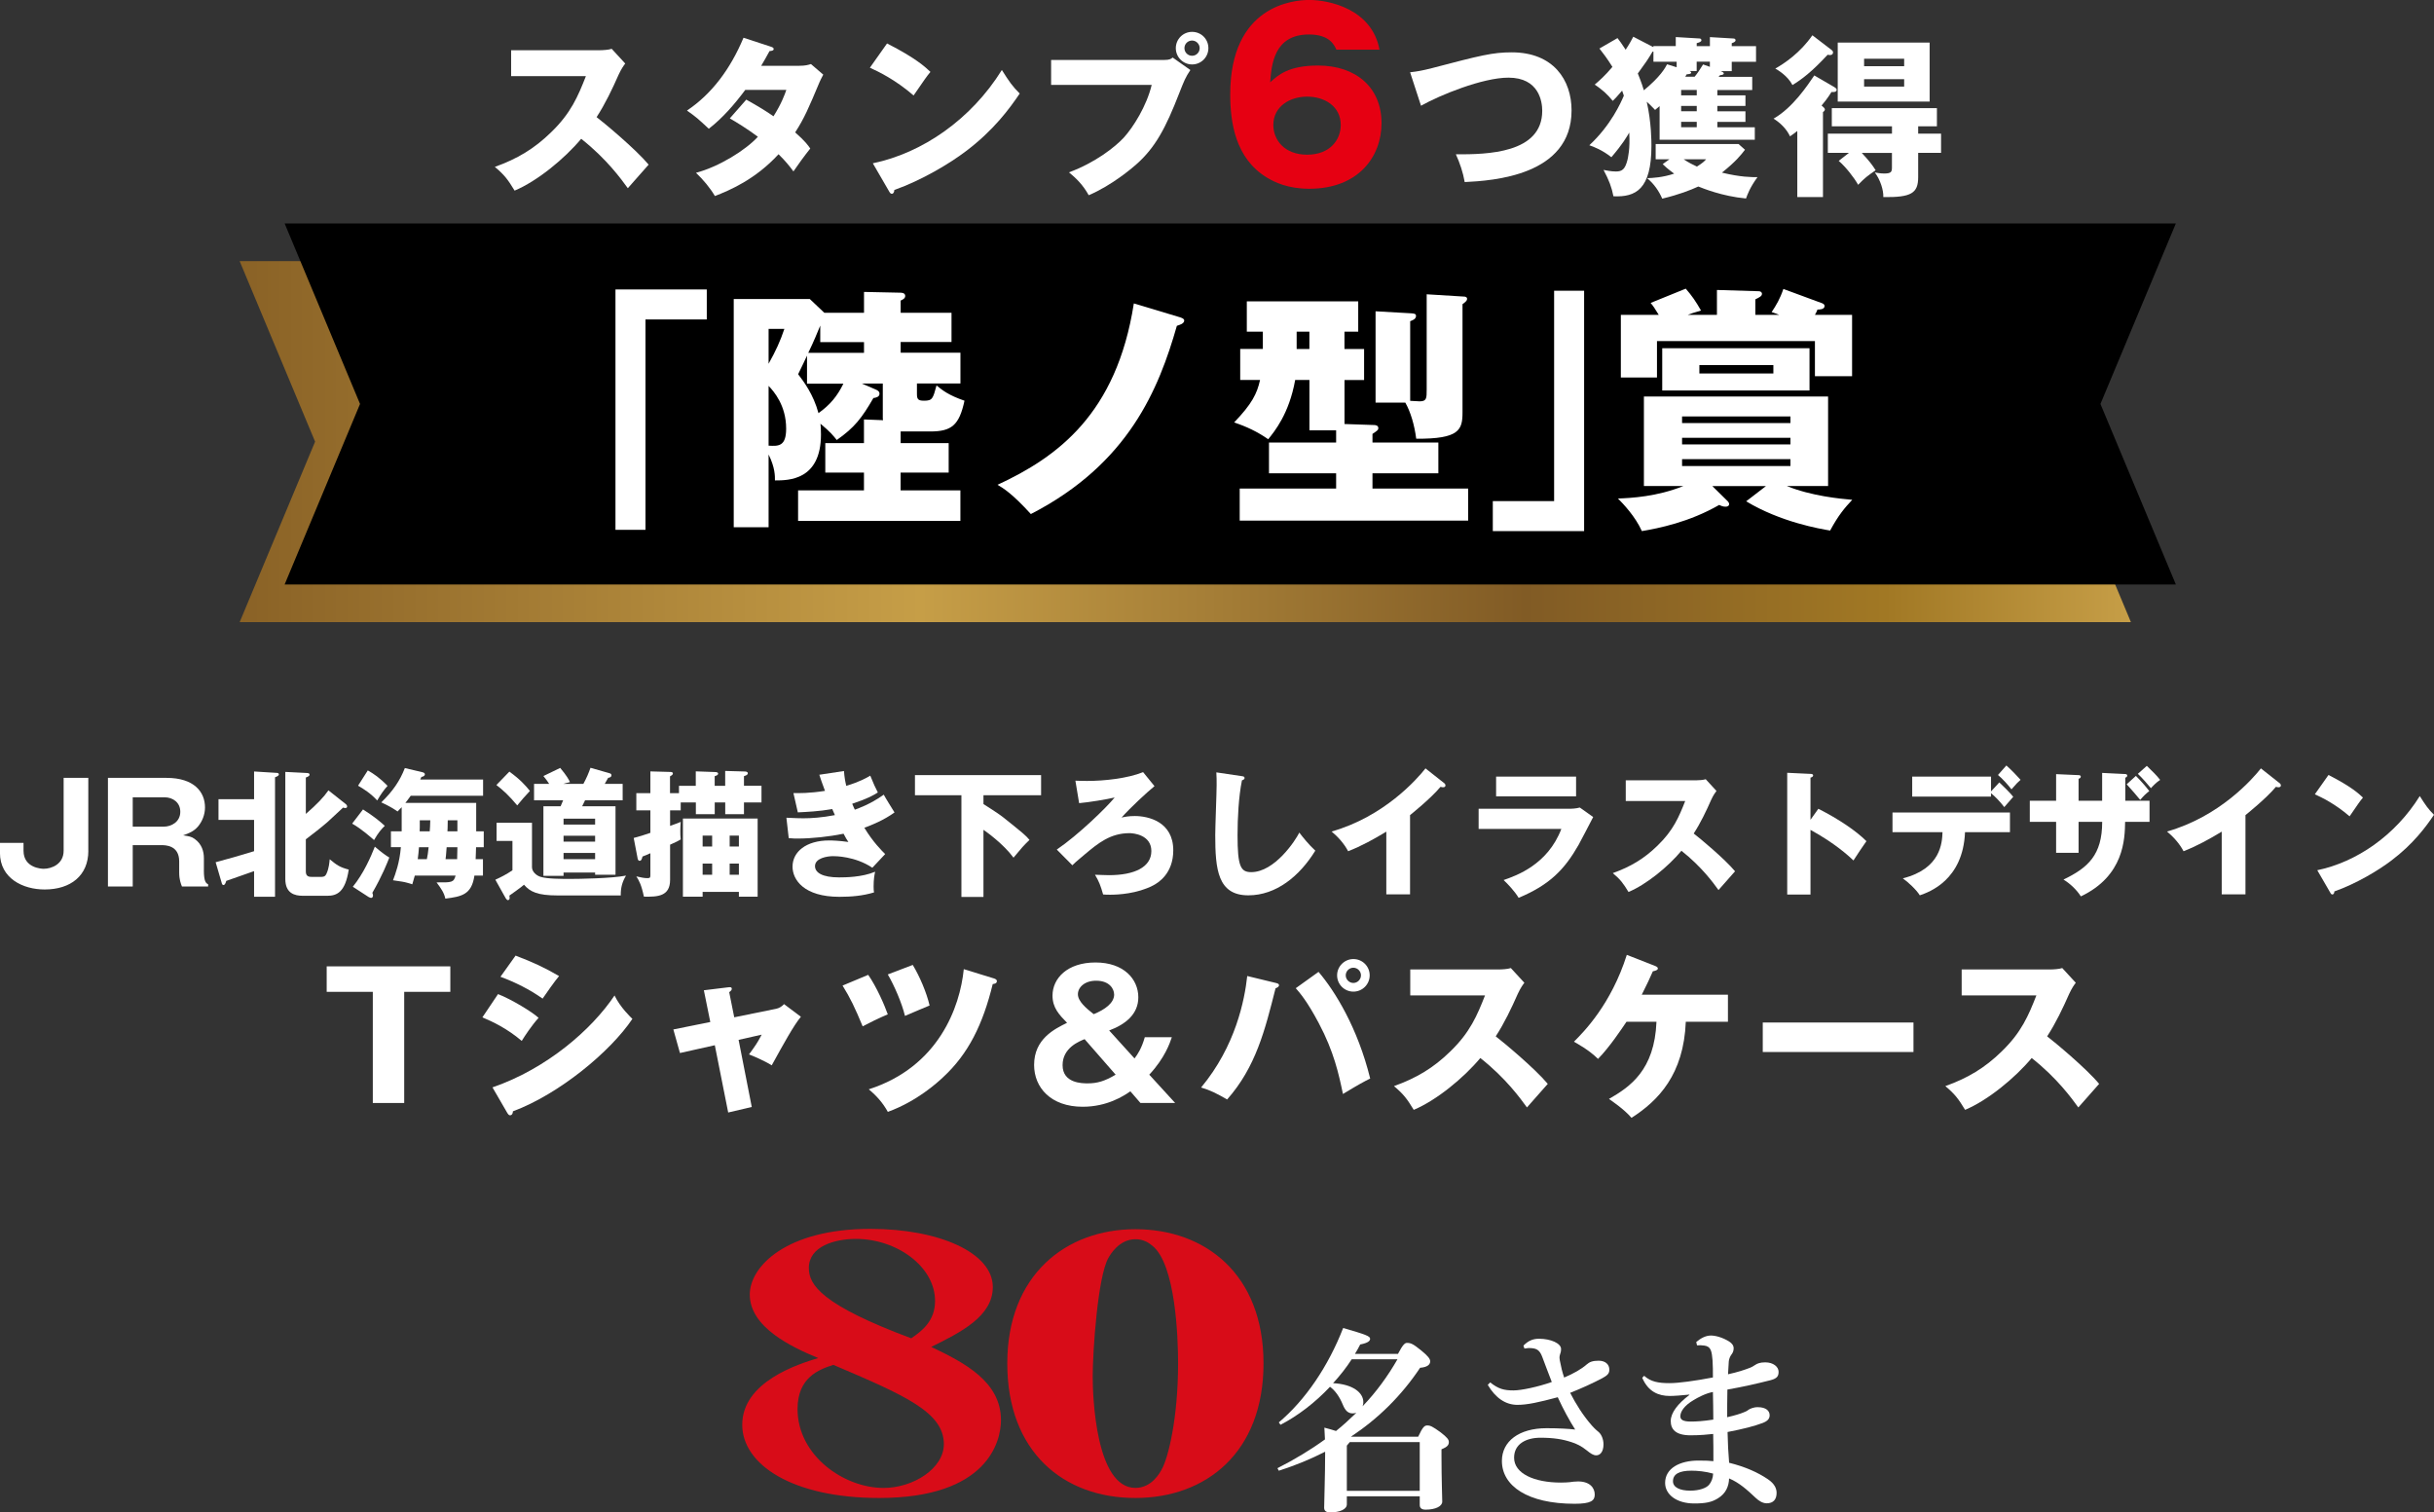 <?xml version="1.0" encoding="UTF-8"?><svg id="_レイヤー_2" xmlns="http://www.w3.org/2000/svg" xmlns:xlink="http://www.w3.org/1999/xlink" viewBox="0 0 575.25 357.44"><rect x="0" y="0" width="575.25" height="357.44" fill="#333333" stroke="none"/><defs><style>.cls-1{fill:url(#_名称未設定グラデーション_3);}.cls-1,.cls-2,.cls-3,.cls-4,.cls-5{stroke-width:0px;}.cls-3{fill:#d80c18;}.cls-4{fill:#fff;}.cls-5{fill:#e60012;}</style><linearGradient id="_名称未設定グラデーション_3" x1="56.64" y1="104.38" x2="503.62" y2="104.38" gradientUnits="userSpaceOnUse"><stop offset="0" stop-color="#ddbf7b"/><stop offset="0" stop-color="#8a6226"/><stop offset=".36" stop-color="#c69e47"/><stop offset=".68" stop-color="#815b25"/><stop offset=".87" stop-color="#a17824"/><stop offset="1" stop-color="#c69e47"/></linearGradient></defs><g id="_レイヤー_1-2"><polygon class="cls-1" points="56.64 61.72 270.71 61.72 503.62 61.72 485.79 104.38 503.62 147.04 270.71 147.04 56.64 147.04 74.47 104.38 56.64 61.72"/><path class="cls-4" d="m120.8,18.02v-6.15h20.94c.66,0,2.13-.08,2.83-.33l3.2,3.48c-.33.41-.94,1.27-1.56,2.62-1.52,3.44-3.16,6.89-5.21,10.04,1.72,1.31,9.22,7.54,12.3,11.23-1.35,1.56-3.57,4.02-4.92,5.57-1.52-2.09-4.96-6.89-11.02-11.68-3.93,4.71-10.37,10-15.74,12.25-1.56-2.58-2.42-3.73-4.67-5.61,5.29-1.89,9.34-4.3,13.32-8.2,4.67-4.51,6.35-8.52,8.2-13.24h-17.67Z"/><path class="cls-4" d="m176.38,23.55c2.87,1.6,4.67,2.71,6.43,3.93,1.84-2.91,2.62-5.04,3.03-6.23h-9.71c-2.5,3.36-5.29,6.6-8.61,9.18-2.66-2.46-2.91-2.71-5.16-4.3,5.86-3.93,10.25-9.8,13.36-17.21l6.39,2.09c.45.16.74.25.74.57,0,.37-.41.45-.98.49-.74,1.35-1.23,2.25-1.97,3.48h8.93c1.52,0,2.17-.21,2.83-.41l2.91,2.5c-.57,1.11-.61,1.15-.86,1.72-2.62,6.23-3.61,8.57-5.78,11.93,2.3,2.01,3.03,3.03,3.57,3.81-1.11,1.35-3.28,4.34-3.98,5.41-.9-1.23-1.89-2.46-3.52-4.06-5.49,5.98-11.64,8.57-15.04,9.88-1.19-2.01-2.79-3.89-4.47-5.49,5.41-1.43,11.72-5.33,14.63-8.52-2.71-2.01-5.08-3.44-6.64-4.34l3.89-4.43Z"/><path class="cls-4" d="m209.65,10.27c6.89,3.52,9.02,5.57,10.25,6.72-.98,1.19-1.27,1.64-3.98,5.57-4.39-3.77-8.28-5.62-10.33-6.56l4.06-5.74Zm-3.36,28.32c11.68-2.42,23.2-10.33,30.49-22.05,1.76,2.79,2.46,3.81,4.22,5.57-2.38,3.52-6.15,8.69-12.75,13.65-3.73,2.83-10.29,6.8-16.89,9.14,0,.45-.21.9-.57.9-.25,0-.41-.12-.66-.57l-3.85-6.64Z"/><path class="cls-4" d="m275.18,14.17c1.27,0,1.56-.25,1.97-.57l4.18,2.95c-1.15,1.72-1.48,2.54-2.62,5.45-3.2,8.24-5.66,12.91-10.25,16.93-.9.78-5.61,4.84-11.15,7.21-1.35-2.42-2.87-3.93-4.67-5.41,6.23-2.29,10.94-6.02,12.95-8.2,2.25-2.46,5.41-7.5,6.6-12.46h-23.77v-5.9h26.76Zm10.41-2.79c0,2.13-1.72,3.85-3.85,3.85s-3.85-1.72-3.85-3.85,1.72-3.85,3.85-3.85,3.85,1.68,3.85,3.85Zm-5.66,0c0,.98.78,1.8,1.8,1.8s1.8-.82,1.8-1.8-.82-1.8-1.8-1.8-1.8.78-1.8,1.8Z"/><path class="cls-5" d="m315.85,11.74c-.54-1.13-1.61-3.59-6.49-3.59-8.31,0-8.85,7.19-9.17,11.31,1.88-1.72,4.34-3.97,11.31-3.97,8.95,0,15.01,5.15,15.01,13.62,0,7.88-5.42,15.5-17.1,15.5-5.04,0-8.2-1.56-9.97-2.63-7.56-4.56-8.69-13.24-8.69-19.68,0-21.02,14.96-22.31,18.66-22.31,4.83,0,14.85,2.2,16.62,11.74h-10.19Zm1.02,17.8c0-4.45-3.86-6.7-7.94-6.7s-7.99,2.31-7.99,6.7c0,3.48,2.57,7.02,7.99,7.02s7.94-3.54,7.94-7.02Z"/><path class="cls-4" d="m333.27,17.08c1.8-.2,2.91-.41,5.16-.98,11.56-3.03,14.35-3.73,18.85-3.73,9.84,0,14.14,6.52,14.14,13.73,0,15.45-18.65,16.6-25.25,16.93-.41-2.3-1.15-4.51-2.09-6.56,7.38.04,20.41-.21,20.41-10.29,0-2.13-.74-7.83-7.99-7.83-6.11,0-16.23,4.14-20.66,6.64l-2.58-7.91Z"/><path class="cls-4" d="m382.28,9c.49.66.98,1.27,1.93,2.75,1.02-1.56,1.43-2.38,1.8-3.07l4.75,2.46v-.25h5.29v-2.13l5.57.33c.21,0,.49.08.49.41,0,.37-.49.53-1.11.7v.7h3.12v-2.13l5.57.33c.25,0,.49.12.49.41,0,.41-.57.57-.9.7v.7h5.74v3.69h-5.74v2.21h-2.62c.45.16.74.37.74.53,0,.37-.62.41-.86.41-.08.12-.25.29-.37.41h7.95v3.11h-8.24v1.27h6.64v2.5h-6.64v1.27h6.64v2.5h-6.64v1.27h8.85v2.95h-22.5v-7.95c-.25.21-.82.7-1.07.9-1.11-1.15-1.47-1.52-1.97-1.93,1.11,4.88,1.11,9.47,1.11,10.41,0,10.29-3.69,12.17-8.98,11.93-.41-2.13-1.07-3.85-2.34-6.23.61.12,1.84.37,2.91.37,1.48,0,2.17-.49,2.75-2.75.08-.41.66-2.62.41-6.44-.57.98-1.56,2.71-4.22,5.82-2.09-1.68-4.22-2.5-5.21-2.83,5.12-4.75,7.46-10.08,8.16-11.72-.08-.25-.25-.74-.41-1.19-1.31,1.56-1.68,1.89-2.21,2.42-1.39-1.68-2.42-2.58-4.26-3.85,1.11-.94,2.46-2.13,4.18-4.18-1.31-2.09-2.17-3.2-3.07-4.34l4.26-2.46Zm13.98,6.89v-1.31h-5.49v-2.38h-.21c-1.07,1.84-1.72,2.75-3.48,5.16.9,2.21,1.23,3.32,1.43,3.98,3.93-3.24,5.04-5.29,5.49-6.15l2.25.7Zm-1.68,21.76h-3.28v-3.61h19.59l1.52,1.35c-.98,1.27-2.13,2.75-5.45,5.41,4.39,1.07,7.01,1.07,8.4,1.07-1.8,2.46-2.38,4.14-2.71,5.04-5.7-.53-10.21-2.42-11.27-2.83-1.89.86-4.47,1.89-8.53,2.87-.78-1.8-1.93-3.48-3.57-4.84,1.31-.04,3.65-.16,6.39-1.07-1.72-1.27-2.21-1.76-2.71-2.25l1.6-1.15Zm6.43-15.12v-1.27h-3.69v1.27h3.69Zm-3.69,2.5v1.27h3.69v-1.27h-3.69Zm0,3.77v1.27h3.69v-1.27h-3.69Zm.61,8.85c1.19.82,2.25,1.31,3.12,1.72,1.48-.94,1.72-1.23,2.17-1.72h-5.29Zm1.39-20.86c.21.08.37.2.37.37,0,.29-.33.33-1.07.41-.08.16-.25.41-.33.57h2.21c.49-.57,1.27-1.68,2.01-2.91l1.6.57v-1.23h-3.12v2.21h-1.68Z"/><path class="cls-4" d="m433.59,20.64c.29.16.49.37.49.57,0,.61-.82.57-1.23.53-.86,1.43-2.01,2.83-2.34,3.2.33.29.78.61.78.94,0,.2-.16.41-.45.61v20.08h-6.07v-15.62c-.61.49-1.11.86-1.72,1.27-.82-1.76-2.3-3.2-3.89-4.18,4.55-2.58,8.03-7.87,9.63-10.21l4.8,2.79Zm-.7-8.81c.29.21.33.41.33.57,0,.45-.33.61-.74.61-.21,0-.37-.04-.53-.08-3.77,4.06-6.11,5.82-8.32,7.17-1.15-2.21-3.48-3.57-4.06-3.89,2.17-1.23,5.9-3.73,8.77-7.87l4.55,3.48Zm4.1,24.3h-5v-4.55h15.16v-1.72h-14.22v-4.3h24.84v4.3h-4.43v1.72h5.41v4.55h-5.41v5.74c0,3.81-1.64,4.8-8.24,4.71.08-1.6-.7-4.1-2.01-5.82.49.08,1.35.25,2.21.25,1.68,0,1.84-.41,1.84-1.43v-3.44h-7.13c1.72,1.84,2.46,2.79,3.28,4.1-2.13,1.48-2.5,1.76-4.14,3.44-.9-1.64-2.91-4.22-4.59-5.66l2.42-1.89Zm19.06-12.13h-21.72v-13.94h21.72v13.94Zm-6.02-8.36v-1.76h-9.47v1.76h9.47Zm-9.47,3.07v1.76h9.47v-1.76h-9.47Z"/><path class="cls-4" d="m20.88,201.07c0,5.86-4.17,9.15-10.33,9.15-5.11,0-10.56-2.61-10.56-8.67v-2.35h5.57v1.86c0,4.1,4.3,4.27,4.76,4.27,1.86,0,4.72-1.08,4.72-4.27v-17.23h5.83v17.23Z"/><path class="cls-4" d="m48.18,205.63c0,2.8.52,3.1,1.01,3.36v.52h-6.19c-.26-.68-.65-1.6-.65-3.29v-2.64c0-3.84-3.29-3.84-4.2-3.84h-6.78v9.77h-5.86v-25.67h13.85c6.55,0,9.09,3.36,9.09,6.97,0,1.76-.68,3.36-1.66,4.53-1.01,1.17-2.22,1.63-3.52,2.08,1.34.2,1.99.29,2.74.85,1.69,1.21,2.18,2.96,2.18,4.56v2.8Zm-16.81-10.26h7.33c1.79,0,3.91-1.11,3.91-3.52,0-2.15-1.69-3.42-3.75-3.42h-7.49v6.94Z"/><path class="cls-4" d="m50.96,203.78c4.01-1.07,4.5-1.24,9.09-2.61v-7.4h-8.41v-4.89h8.41v-6.55l5.31.33c.26,0,.55.06.55.39,0,.16-.23.42-.91.65v28.24h-4.95v-6.06c-1.04.36-5.64,1.99-6.58,2.31-.1.36-.29.98-.65.98-.2,0-.33-.16-.39-.39l-1.47-5.02Zm30.88-13.62c.1.1.2.26.2.39,0,.2-.06.42-.42.42-.13,0-.33-.03-.55-.1-.59.52-3.13,2.96-3.68,3.42-1.66,1.43-3.39,2.77-5.11,4.07v7.62c0,1.24.81,1.27,1.6,1.27h1.82c.78,0,1.14-.06,1.47-.78.59-1.3.68-2.67.75-3.39,1.69,1.37,2.31,1.86,4.5,2.44-.81,5.34-2.8,6.19-5.05,6.19h-5.8c-1.96,0-4.14-.59-4.14-3.97v-25.31l5.11.26c.49.03.62.16.62.39,0,.26-.2.42-.88.68v8.6c2.64-2.28,4.27-4.01,5.34-5.57l4.24,3.36Z"/><path class="cls-4" d="m85.79,191.3c2.57,1.63,4.07,2.87,5.15,3.88-.81.78-1.53,1.6-2.54,3.36-.42-.36-2.96-2.67-5.18-3.88l2.57-3.36Zm-2.41,18.28c2.54-3.13,4.27-7.07,5.21-9.48,1.76,1.5,2.67,2.12,3.42,2.57-.52,1.34-1.63,4.2-4.01,8.34.06.13.16.46.16.65s-.13.55-.42.55c-.1,0-.33-.03-.65-.23l-3.71-2.41Zm3.55-27.5c1.37.78,2.83,1.76,4.66,3.65-.91,1.04-1.47,1.79-2.44,3.45-1.56-1.69-3.16-2.7-4.53-3.49l2.31-3.62Zm27.4,14.4v3.75h-1.82c-.03.46-.06,2.44-.1,2.83h1.73v3.88h-2.02c-.65,4.56-3.09,4.95-6.87,5.44-.29-1.37-.98-2.38-2.08-3.84,3.65.03,4.04.03,4.5-1.6h-9.64c-.2.78-.36,1.3-.59,2.05-.52-.16-1.53-.49-2.38-.62-1.66-.23-1.86-.26-2.18-.33.55-1.43,1.56-4.14,1.86-7.82h-2.35v-3.75h2.54v-5.7c-.42.46-.65.68-.98,1.01-.75-.52-1.66-1.14-3.84-2.15,2.7-2.61,4.4-5.08,5.57-8.11l4.14.98c.33.07.59.23.59.49,0,.39-.46.59-.81.62-.07.16-.16.39-.29.62h14.86v3.84h-17.1c-.65.91-.94,1.27-1.27,1.69h16.74v6.71h1.82Zm-13.45,6.58c.2-.91.26-1.4.42-2.83h-2.28c-.1,1.24-.13,1.56-.29,2.83h2.15Zm.68-6.58c.06-.72.1-1.37.13-2.61h-2.48v1.63c0,.29,0,.68-.03.98h2.38Zm6.48,6.58c0-.23.06-2.48.06-2.83h-2.54c-.1,1.63-.23,2.64-.26,2.83h2.74Zm.06-6.58v-2.61h-2.28c-.03,1.86-.03,2.08-.07,2.61h2.35Z"/><path class="cls-4" d="m125.73,194.46v10.49c0,1.04.98,1.96,2.02,2.28,1.6.49,4.72.49,7.23.49,1.6,0,9.55-.1,12.97-.78-.88,1.47-1.27,2.87-1.24,4.69h-14.92c-4.79,0-6.52-.88-7.95-2.54-.52.52-3.36,2.51-3.45,2.57.03.16.06.42.06.59,0,.29-.2.49-.42.49-.16,0-.39-.23-.52-.46l-2.44-4.37c1.21-.55,2.48-1.17,4.04-2.22v-6.94h-3.75v-4.3h8.37Zm-5.34-12.09c2.51,1.82,3.75,3.19,4.85,4.56-1.04,1.08-2.15,2.38-3,3.42-1.92-2.31-3.29-3.55-4.92-4.82l3.06-3.16Zm25.08,8.18v16.19h-4.82v-.52h-7.46v.78h-4.76v-16.45h4.07c.1-.23.49-1.21.59-1.4h-6.87v-3.88h3.58c-.42-.65-.68-1.01-1.37-1.86l3.97-1.92c1.6,1.92,2.02,2.74,2.31,3.36-.75.16-1.14.29-1.6.42h4.76c.75-1.37,1.24-2.54,1.69-3.81l4.53,1.3c.26.06.42.23.42.46,0,.46-.42.55-.78.62-.06.13-.52.94-.81,1.43h4.24v3.88h-8.89c-.1.2-.46.98-.68,1.4h7.88Zm-4.82,4.33v-1.4h-7.46v1.4h7.46Zm0,4.04v-1.4h-7.46v1.4h7.46Zm0,4.14v-1.47h-7.46v1.47h7.46Z"/><path class="cls-4" d="m153.68,182.31l4.76.13c.2,0,.59.03.59.36,0,.29-.29.46-.68.68v3.97h2.12v-1.73h3.97v-3.42l4.53.16c.23,0,.75.03.75.36,0,.36-.39.49-.81.62v2.28h2.48v-3.52l4.63.13c.16,0,.72.03.72.42s-.49.55-.91.68v2.28h4.14v3.94h-4.14v2.77h-4.43v-2.77h-2.48v2.77h-4.46v-2.77h-3.58v1.86h-2.51v3.68c.65-.23,2.08-.75,2.51-.94-.1,1.21-.16,2.9,0,4.14-.62.36-1.01.59-2.51,1.24v8.31c0,3.91-2.93,4.04-6.19,3.97-.59-2.8-1.14-3.78-1.79-4.79,1.24.29,1.89.42,2.7.42.62,0,.62-.26.62-.81v-5.08c-.29.16-1.37.59-1.86.78-.16.65-.29,1.01-.68,1.01s-.46-.42-.52-.81l-.88-4.59c.94-.23,2.87-.81,3.94-1.21v-5.31h-3.32v-4.07h3.32v-5.15Zm12.38,28.47v1.14h-4.66v-18.47h17.66v18.47h-4.43v-1.14h-8.57Zm2.25-10.72v-2.57h-2.25v2.57h2.25Zm0,6.68v-2.64h-2.25v2.64h2.25Zm6.32-6.68v-2.57h-2.18v2.57h2.18Zm-2.18,4.04v2.64h2.18v-2.64h-2.18Z"/><path class="cls-4" d="m199.46,182.21c.13,1.69.33,2.61.55,3.52,3.29-1.01,4.72-1.86,5.67-2.41.78,1.92,1.21,2.87,1.79,3.97-1.04.65-2.25,1.4-6.06,2.67.42,1.01.49,1.11.62,1.4.62-.23,3.62-1.24,6.84-3.55.36.72,2.18,3.62,2.54,4.2-2.57,1.86-5.34,2.96-7.13,3.62,2.05,3.39,4.14,5.44,4.92,6.22l-3.03,3.23c-4.1-2.74-8.76-2.74-9.28-2.74-1.37,0-4.27.46-4.27,2.35,0,1.56,1.76,2.67,5.67,2.67,1.5,0,5.44-.03,8.54-1.34-.16.68-.36,1.79-.36,3.49,0,.72.03,1.01.1,1.4-2.64.81-5.41,1.04-8.18,1.04-8.37,0-11.08-4.01-11.08-7.13,0-3.49,3.19-6.19,8.67-6.19.81,0,2.41.06,4.53.36-.39-.59-.62-.94-1.14-1.95-3.32.68-7.49,1.14-10.88,1.14-.26,0-1.24,0-2.08-.1l-.55-4.82c1.99.1,3.26.13,3.97.13,1.99,0,4.4-.16,7.49-.75-.16-.36-.26-.65-.62-1.43-3.09.55-6.09.68-8.14.78l-1.04-4.56c1.21.03,3.81.06,7.46-.52-.75-1.95-.98-2.74-1.34-3.81l5.83-.88Z"/><path class="cls-4" d="m232.43,190.03c1.6,1.01,3.71,2.38,4.66,3.13,4.76,3.81,5.25,4.2,6.22,5.34-1.53,1.5-1.73,1.73-3.78,4.2-2.41-3.29-6.52-6.19-7.1-6.58v15.87h-5.21v-24.04h-10.98v-4.76h29.81v4.76h-13.62v2.08Z"/><path class="cls-4" d="m272.86,185.79c-1.86,1.53-5.54,4.92-7.79,7.43.72-.16,1.66-.36,3.13-.36,3.19,0,9.09,1.34,9.09,8.11,0,5.51-3.58,7.69-4.79,8.31-3.78,1.95-8.24,2.18-10.13,2.18-.81,0-1.27-.03-1.66-.06-.59-2.08-.98-3.1-1.92-4.66,1.27.03,2.48.1,3.32.1,5.93,0,10-1.86,10-5.7s-4.24-4.23-5.15-4.23c-4.56,0-7.43,2.38-10.59,5.02-2.05,1.69-2.51,2.15-2.93,2.57l-3.68-3.71c5.08-3.45,11.79-9.97,13.68-12.31-1.56.39-6.25,1.17-8.4,1.34l-.88-5.31c.75.03,1.6.06,2.77.06,4.07,0,9.54-.59,13.23-2.08l2.7,3.32Z"/><path class="cls-4" d="m293.39,183.42c.49.07.75.1.75.46,0,.29-.23.39-.62.55-.78,3.84-1.04,8.99-1.04,12.93,0,7.4.72,8.76,3.23,8.76,5.57,0,10.49-7.53,11.37-9.35.81,1.08,2.25,2.87,3.78,4.27-3.71,6.03-9.25,10.56-15.83,10.56-7.23,0-7.82-6.12-7.82-14.27,0-1.89.33-10.13.33-11.79,0-.94,0-2.05-.07-3l5.93.88Z"/><path class="cls-4" d="m333.24,211.37h-5.6v-14.82c-2.9,1.76-5.86,3.39-9.02,4.63-.94-1.79-2.41-3.42-3.91-4.66,12.41-3.52,20.2-12.38,22.19-14.92l4.33,3.42c.2.13.39.33.39.62s-.26.42-.52.42c-.16,0-.29,0-.65-.1-2.31,2.77-7,6.52-7.2,6.68v18.73Z"/><path class="cls-4" d="m370.57,191.14c1.01,0,1.86-.03,2.8-.29l3.16,2.25c-.55,1.04-2.93,5.67-3.45,6.58-3.29,5.77-6.81,9.45-14.17,12.51-.91-1.53-2.54-3.26-3.55-4.2,3-1.04,10.42-3.62,13.65-12.09h-19.55v-4.76h21.11Zm1.92-7.59v4.66h-18.9v-4.66h18.9Z"/><path class="cls-4" d="m384.23,189.31v-4.89h16.65c.52,0,1.69-.07,2.25-.26l2.54,2.77c-.26.33-.75,1.01-1.24,2.08-1.21,2.74-2.51,5.47-4.14,7.98,1.37,1.04,7.33,5.99,9.77,8.93-1.08,1.24-2.83,3.19-3.91,4.43-1.21-1.66-3.94-5.47-8.76-9.28-3.13,3.75-8.24,7.95-12.51,9.74-1.24-2.05-1.92-2.96-3.71-4.46,4.2-1.5,7.43-3.42,10.59-6.52,3.71-3.58,5.05-6.78,6.52-10.52h-14.04Z"/><path class="cls-4" d="m429.74,191.14c4.82,2.44,8.96,5.24,11.37,7.66-1.47,2.12-1.63,2.35-3.06,4.56-1.07-1.01-4.33-4.04-10.16-7.23v15.28h-5.5v-28.77l5.5.26c.23,0,.62.03.62.36s-.36.46-.62.52v9.97l1.86-2.61Z"/><path class="cls-4" d="m447.27,196.68v-4.66h27.76v4.66h-10.62c-.46,11.34-8.5,14.17-10.69,14.92-.78-1.3-2.83-3.19-4.01-4.01,9.02-2.28,9.28-8.44,9.38-10.91h-11.83Zm25.25-11.76c.68.62,2.61,2.51,3.29,3.39-.36.39-1.82,2.08-2.12,2.44-.94-1.21-1.99-2.35-3.13-3.29v.81h-18.63v-4.72h18.63v3.49l1.95-2.12Zm1.66-4.01c1.14,1.01,2.44,2.35,3.36,3.39-.55.49-.98.88-2.15,2.25-.75-.98-2.08-2.48-3.19-3.39l1.99-2.25Z"/><path class="cls-4" d="m491.25,194.23v7.33h-5.31v-7.33h-6.22v-4.98h6.22v-6.29l5.18.23c.29,0,.65.03.65.36s-.29.42-.52.52v5.18h5.57v-6.58l5.31.26c.26,0,.62.03.62.39,0,.29-.29.42-.46.49v5.44h5.73v4.98h-5.77c-.07,4.04-.23,12.77-10.46,17.62-1.01-1.6-2.64-3.1-4.11-3.97,5.8-2.8,9.15-5.8,9.15-13.65h-5.6Zm13.55-10.85c1.11,1.11,2.18,2.31,3.16,3.58-.94.75-1.27,1.07-2.15,2.08-.65-.81-2.28-2.7-3.19-3.68l2.18-1.99Zm2.57-2.38c1.3,1.27,2.25,2.15,3.16,3.32-.94.59-1.89,1.63-2.18,1.96-.62-.78-2.12-2.48-3.09-3.39l2.12-1.89Z"/><path class="cls-4" d="m530.68,211.37h-5.6v-14.82c-2.9,1.76-5.86,3.39-9.02,4.63-.94-1.79-2.41-3.42-3.91-4.66,12.41-3.52,20.2-12.38,22.19-14.92l4.33,3.42c.2.13.39.33.39.62s-.26.42-.52.42c-.16,0-.29,0-.65-.1-2.31,2.77-7,6.52-7.2,6.68v18.73Z"/><path class="cls-4" d="m550.32,183.16c5.47,2.8,7.17,4.43,8.14,5.34-.78.94-1.01,1.3-3.16,4.43-3.49-3-6.58-4.46-8.21-5.21l3.22-4.56Zm-2.67,22.51c9.28-1.92,18.44-8.21,24.24-17.53,1.4,2.21,1.96,3.03,3.36,4.43-1.89,2.8-4.89,6.91-10.13,10.85-2.96,2.25-8.18,5.41-13.42,7.26,0,.36-.16.72-.46.72-.2,0-.33-.1-.52-.46l-3.06-5.28Z"/><path class="cls-4" d="m95.53,260.68h-7.42v-26.27h-10.9v-6.02h29.22v6.02h-10.9v26.27Z"/><path class="cls-4" d="m117.7,234.94c3.16,1.23,8.16,4.26,9.59,5.62-1.52,1.64-3.4,4.47-3.98,5.45-3.48-2.95-6.8-4.51-9.3-5.57l3.69-5.49Zm-1.31,22.05c12.87-4.43,23.48-13.69,28.85-21.72,1.35,2.83,3.89,5.21,4.22,5.53-5.16,7.71-17.3,17.79-28.24,21.85,0,.25-.08.94-.7.94-.29,0-.53-.41-.61-.53l-3.52-6.07Zm5.45-31.15c4.18,1.6,6.76,2.79,10.29,4.84-.86.98-3.32,4.47-3.89,5.33-3.07-2.17-6.43-3.85-9.96-5.16l3.57-5Z"/><path class="cls-4" d="m166.35,234.04l5.74-.7c.37-.04.86-.12.86.37,0,.33-.33.57-.61.78l1.19,5.94,9.88-2.01c.66-.12,1.39-.53,1.89-1.11l3.98,2.99c-1.72,2.09-4.02,6.27-6.89,11.48-1.68-1.07-4.59-2.3-5.37-2.58,1.52-2.09,1.97-2.7,2.99-4.67l-5.45,1.23,3.11,15.86-5.57,1.31-3.16-15.9-8.24,1.84-1.56-5.57,8.73-1.76-1.52-7.5Z"/><path class="cls-4" d="m205.19,230.39c1.97,2.83,3.81,7.05,4.63,9.34-1.64.66-4.96,2.29-5.94,2.83-1.84-4.43-2.91-6.68-4.75-9.63l6.07-2.54Zm29.63.82c.33.12.78.25.78.66,0,.61-.66.66-.98.7-2.34,9.59-5.78,16.52-11.72,22.01-1.31,1.23-6.11,5.66-13.07,8.2-1.15-2.09-2.66-3.81-4.51-5.33,16.48-5.29,21.56-19.39,22.46-28.4l7.05,2.17Zm-19.1-3.16c1.64,2.71,3.28,6.56,3.98,9.59-.94.37-3.89,1.64-5.82,2.46-.74-3.07-2.54-7.21-4.06-9.8l5.9-2.25Z"/><path class="cls-4" d="m268.14,250.14c.78-1.02,1.68-2.42,2.42-5h6.39c-.45,1.35-1.64,4.88-5.33,8.85l6.11,6.68h-8.2l-2.38-2.75c-1.6,1.11-5.49,3.65-11.27,3.65-7.54,0-11.48-4.55-11.48-9.88,0-6.19,4.88-8.52,7.79-9.96-1.89-1.93-3.44-3.57-3.44-6.43,0-4.06,3.48-7.83,10.16-7.83s10.12,3.93,10.12,8.24c0,3.98-3.03,6.39-6.89,7.83l5.98,6.6Zm-11.8-4.55c-1.31.53-5.21,2.05-5.21,6.15,0,4.3,4.67,4.3,5.94,4.3,2.21,0,3.98-.49,6.6-2.05l-7.34-8.4Zm6.97-10.57c0-1.23-1.02-3.24-4.26-3.24-2.75,0-4.3,1.6-4.3,3.2,0,1.68,1.97,3.32,3.73,4.71,2.62-1.07,4.84-2.62,4.84-4.67Z"/><path class="cls-4" d="m301.54,232.31c.45.12.74.21.74.53,0,.37-.41.57-.82.74-2.5,9.92-4.67,18.61-11.44,26.27-2.58-1.48-3.85-2.13-6.15-2.83,8.16-9.8,10.29-20.7,10.9-26.35l6.76,1.64Zm10.08-2.62c3.89,4.55,9.26,13.24,12.21,25.21-1.48.74-2.5,1.27-6.44,3.65-.98-4.71-2.13-10-5.7-16.72-2.75-5.21-4.51-7.21-5.45-8.28l5.37-3.85Zm12.09.82c0,2.13-1.72,3.85-3.85,3.85s-3.85-1.72-3.85-3.85,1.76-3.85,3.85-3.85,3.85,1.68,3.85,3.85Zm-5.66,0c0,.98.82,1.8,1.8,1.8s1.8-.82,1.8-1.8-.82-1.8-1.8-1.8-1.8.82-1.8,1.8Z"/><path class="cls-4" d="m333.3,235.27v-6.15h20.94c.66,0,2.13-.08,2.83-.33l3.2,3.48c-.33.41-.94,1.27-1.56,2.62-1.52,3.44-3.16,6.89-5.21,10.04,1.72,1.31,9.22,7.54,12.3,11.23-1.35,1.56-3.57,4.02-4.92,5.57-1.52-2.09-4.96-6.89-11.02-11.68-3.93,4.71-10.37,10-15.74,12.25-1.56-2.58-2.42-3.73-4.67-5.61,5.29-1.89,9.34-4.3,13.32-8.2,4.67-4.51,6.35-8.52,8.2-13.24h-17.66Z"/><path class="cls-4" d="m384.4,241.49c-1.23,1.8-3.93,5.9-6.72,8.77-2.21-2.17-4.92-3.61-5.7-4.06,2.29-2.29,8.77-8.77,12.5-20.53l6.68,2.62c.29.12.66.29.66.61,0,.41-.78.57-1.19.66-.9,2.05-1.07,2.42-2.62,5.53h20.37v6.39h-9.96c-.49,12.46-6.48,18.65-12.83,22.71-1.84-2.13-4.71-4.02-5.33-4.47,4.96-2.83,10.78-6.8,11.23-18.24h-7.09Z"/><path class="cls-4" d="m452.23,241.66v6.97h-35.62v-6.97h35.62Z"/><path class="cls-4" d="m463.62,235.27v-6.15h20.94c.66,0,2.13-.08,2.83-.33l3.2,3.48c-.33.41-.94,1.27-1.56,2.62-1.52,3.44-3.16,6.89-5.21,10.04,1.72,1.31,9.22,7.54,12.29,11.23-1.35,1.56-3.57,4.02-4.92,5.57-1.52-2.09-4.96-6.89-11.02-11.68-3.93,4.71-10.37,10-15.74,12.25-1.56-2.58-2.42-3.73-4.67-5.61,5.29-1.89,9.34-4.3,13.32-8.2,4.67-4.51,6.35-8.52,8.2-13.24h-17.67Z"/><polygon class="cls-2" points="67.27 52.81 281.34 52.81 514.24 52.81 496.42 95.47 514.24 138.13 281.34 138.13 67.27 138.13 85.09 95.47 67.27 52.81"/><path class="cls-4" d="m145.46,68.41h21.58v7.09h-14.49v49.72h-7.09v-56.81Z"/><path class="cls-4" d="m212.85,104.72h11.36v6.97h-11.36v4.21h14.13v7.21h-38.36v-7.21h15.57v-4.21h-9.14v-6.97h9.14v-5.59l4.51.18c-.06-.24-.06-.42-.06-.66v-8h-4.93l3.19,1.38c.42.18.96.42.96,1.02,0,.78-.9.96-1.44,1.02-2.71,4.69-4.45,6.97-8.66,9.92-.78-.96-1.38-1.8-3.85-3.85.06.42.12,1.44.12,2.52,0,10.88-7.7,10.88-10.88,10.88,0-1.02.06-2.95-1.5-6.13v17.19h-8.24v-53.93h17.98l3.43,3.25h9.38v-4.93l8.54.18c.42,0,1.2.06,1.2.78,0,.6-.66.9-1.08,1.08v2.89h12.02v6.91h-12.02v2.52h14.13v7.27h-10.28v2.4c0,1.26.18,1.68,1.68,1.68,1.98,0,2.1-.48,2.95-3.61,1.38,1.14,2.89,2.34,6.61,3.61-1.26,5.83-3.07,7.27-8.12,7.27h-6.97v2.71Zm-31.2-26.99v8.24c1.74-3.13,2.71-5.23,3.73-8.24h-3.73Zm0,27.6c2.28.12,4.15.24,4.15-4.03,0-5.47-2.89-8.78-4.15-10.1v14.13Zm9.08-21.28c-.54,1.2-1.02,2.16-2.1,4.39,1.32,1.74,3.61,4.75,4.81,9.2,2.77-1.98,4.45-4.03,5.89-6.97h-8.6v-6.61Zm13.47-3.19h-10.34v-3.91c-.72,1.74-1.44,3.55-2.83,6.43h13.17v-2.52Z"/><path class="cls-4" d="m278.8,74.96c.18.06,1.08.3,1.08.78,0,.78-1.2,1.08-1.74,1.26-4.27,14.91-11.36,32.58-34.51,44.49-4.39-4.81-6.43-6.07-7.88-6.91,14.13-6.55,28.14-16.71,32.22-42.87l10.82,3.25Z"/><path class="cls-4" d="m317.76,82.48h4.63v7.33h-4.63v10.4l6.97.24c.42,0,1.02.12,1.02.72,0,.42-.12.54-1.38,1.38v2.04h15.57v7.27h-15.57v3.61h22.61v7.58h-53.99v-7.58h22.79v-3.61h-15.87v-7.27h15.87v-2.89h-6.31v-11.9h-3.37c-1.44,8.06-4.93,12.2-6.37,14.01-2.58-1.8-5.17-3.01-8.06-3.97,4.21-4.39,5.41-6.79,6.13-10.04h-4.69v-7.33h5.35v-4.09h-3.79v-7.15h26.33v7.15h-3.25v4.09Zm-8.3-4.09h-3.01v4.09h3.01v-4.09Zm27.71-8.84l8.78.54c.42,0,.78.12.78.54,0,.36-.18.6-1.08,1.26v25.55c0,4.15-.72,6.31-10.94,6.25-.42-3.25-1.32-6.31-2.58-8.54h-7.03v-21.58l8.48.48c.54.06,1.08.06,1.08.6,0,.72-.72,1.02-1.38,1.26v18.82c.18,0,1.8.12,2.22.12,1.68,0,1.68-.72,1.68-2.83v-22.48Z"/><path class="cls-4" d="m374.39,125.52h-21.58v-7.09h14.49v-49.72h7.09v56.81Z"/><path class="cls-4" d="m417.38,114.88h-12.69l3.67,3.61c.12.12.3.42.3.6,0,.48-.36.66-.84.66-.6,0-1.02-.18-1.5-.42-7.09,4.09-14.37,5.53-18.28,6.19-1.56-3.49-4.45-6.49-5.65-7.7,3.07-.12,9.2-.42,15.45-2.95h-9.32v-21.16h43.53v21.16h-9.74c5.71,2.34,12.57,3.01,15.45,3.25-1.8,1.92-3.25,3.61-5.23,7.27-2.46-.42-11.66-1.98-19.84-6.91l4.69-3.61Zm-11.6-40.46v-5.89l9.92.3c.3,0,.72.18.72.6,0,.54-.48.78-1.56,1.32v3.67h5.65c-.42-.18-.84-.36-1.8-.66,1.08-1.62,1.98-3.13,2.77-5.47l9.14,3.37c.3.12.6.3.6.66,0,.84-1.26.84-1.68.84-.18.48-.24.6-.6,1.26h8.78v14.49h-8.78v-8.3h-37.33v8.6h-8.54v-14.79h8.96c-.96-1.56-1.26-2.04-1.92-2.83l8.3-3.37c1.5,1.74,2.34,2.95,3.61,5.17-1.8.54-2.41.72-3.13,1.02h6.91Zm21.88,7.88v9.98h-34.81v-9.98h34.81Zm-4.51,17.68v-1.56h-25.61v1.56h25.61Zm-25.61,3.49v1.56h25.61v-1.56h-25.61Zm0,5.05v1.62h25.61v-1.62h-25.61Zm4.09-22.24v1.98h17.49v-1.98h-17.49Z"/><path class="cls-3" d="m207.78,354.03c-20.63,0-32.36-7.97-32.36-17.3,0-10.18,13.21-14.33,17.96-15.77-6.38-2.63-16.18-7.29-16.18-15.01,0-6.62,8.61-15.52,28.5-15.52,16.33,0,28.94,5.68,28.94,13.74,0,6.95-7.57,10.69-14.55,14.16,7.87,3.73,16.48,8.23,16.48,17.3,0,5-3.12,18.4-28.79,18.4Zm-10.83-31.46c-3.41,1.1-8.46,2.97-8.46,10.43,0,11.03,10.98,18.66,20.33,18.66,6.98,0,14.25-4.58,14.25-10.35,0-7.55-9.2-11.53-26.12-18.74Zm5.34-29.77c-4.9,0-11.13,1.7-11.13,6.87,0,4.07,3.12,8.74,24.19,16.62,2.52-1.7,5.64-4.07,5.64-8.82,0-8.14-9.05-14.67-18.7-14.67Z"/><path class="cls-3" d="m268.34,354.03c-17.07,0-30.28-10.94-30.28-31.8s13.8-31.72,30.28-31.72,30.28,10.6,30.28,31.72-13.65,31.8-30.28,31.8Zm4.01-59.62c-1.04-.85-2.23-1.53-4.01-1.53-3.86,0-5.94,3.65-6.38,4.41-2.52,4.41-3.71,22.05-3.71,28.07,0,4.75.74,26.29,10.09,26.29,3.86,0,5.79-3.56,6.23-4.41,1.48-2.54,3.86-11.96,3.86-25.02,0-6.19-.59-23.41-6.09-27.82Z"/><path class="cls-4" d="m335.18,339.53c1.1-2.36,1.51-2.64,2.15-2.64.73,0,1.28.28,3.07,1.57,1.7,1.3,2.02,1.8,2.02,2.36,0,.69-.37,1.16-1.74,1.71v1.53c0,5.74.18,9.72.18,10.83s-1.6,1.9-3.94,1.9c-.92,0-1.38-.37-1.38-1.11v-2.04h-17.23v1.9c0,1.16-1.65,1.9-3.94,1.9-.96,0-1.42-.37-1.42-1.11,0-1.62.23-7.64.23-12.68v-.55c-3.44,1.76-7.06,3.24-10.95,4.49l-.32-.6c4.03-2.04,7.79-4.3,11.23-6.8l-.14-2.78c1.1.28,2.02.56,2.75.79,1.7-1.34,3.25-2.82,4.81-4.3-.27.09-.55.14-.87.14-1.05,0-1.74-.6-2.34-2.08-.82-1.99-1.88-3.38-3.02-4.21-3.48,3.7-7.56,6.85-11.69,8.98l-.41-.56c6.28-5.28,11.68-13.24,15.21-22.31,5.45,1.57,6.37,1.94,6.37,2.55,0,.46-.41.97-2.34,1.34-.37.74-.78,1.48-1.24,2.22h10.17c1.15-2.22,1.65-2.59,2.11-2.59.87,0,1.42.19,3.39,1.8,1.6,1.3,2.11,1.99,2.11,2.55,0,.79-.69,1.39-2.38,1.53-4.49,6.71-9.94,12.03-16.36,16.29h15.9Zm-15.72-18.28c-1.28,1.99-2.79,3.89-4.4,5.65,4.58.23,7.15,2.18,7.15,4.49,0,.32-.05.65-.18.97,3.21-3.33,5.96-7.13,8.25-11.11h-10.81Zm16.08,19.58h-16.54l-.69.83v10.69h17.23v-11.52Z"/><path class="cls-4" d="m352.18,326.71c1.97,1.57,3.3,1.9,5.54,1.9,1.79,0,5.77-.83,9.03-1.99-.82-2.08-1.6-4.21-2.25-5.92-.6-1.62-1.33-1.99-2.57-2.08-.37-.05-.78-.05-1.65.09l-.23-.69c1.15-1.16,2.25-1.62,3.67-1.62,2.84,0,5.22,1.11,5.22,2.41,0,.55-.09.88-.23,1.25-.09.28-.14.51-.14.74,0,.28.05.51.09.79.32,1.67.55,2.59,1.01,3.98,2.11-.88,4.08-1.99,5.27-3.05.73-.65,1.47-.93,2.89-.93,1.6,0,2.52.88,2.52,2.13,0,.97-.55,1.39-1.74,2.04-2.29,1.2-4.95,2.41-7.52,3.42,1.33,2.59,2.98,5.28,5.13,7.73.87.97,1.28,1.25,1.6,1.53.6.51,1.15,1.62,1.15,2.92,0,1.8-.83,2.59-1.7,2.59-.73,0-1.33-.42-2.25-1.16-1.24-1.02-2.52-1.62-3.57-1.94-2.06-.69-4.22-1.06-7.38-1.06-3.34,0-6.23,1.43-6.23,4.72,0,3.75,4.77,5.88,11.04,5.88.92,0,1.56-.05,2.06-.09.69-.09,1.24-.18,2.02-.18,2.79,0,3.94,1.53,3.94,3.1,0,1.44-.87,2.18-4.76,2.18-11.09,0-17.18-4.21-17.18-10.13,0-4.63,4.03-7.73,10.54-7.73,3.02,0,5.27.14,6.78.32-1.33-2.08-2.75-4.67-4.12-7.64-4.49,1.2-7.19,1.8-9.53,1.8-2.8,0-5.18-1.62-7.01-4.72l.55-.56Z"/><path class="cls-4" d="m388.61,325.18c1.56,1.39,3.3,1.71,6,1.71,2.06,0,5.87-.51,10.22-1.34,0-1.53,0-2.73-.09-4.07-.09-1.06-.18-1.8-.41-2.36-.32-.74-.83-1.02-1.56-1.11-.6-.09-1.1-.09-1.7-.05l-.18-.79c1.1-.92,2.25-1.53,3.48-1.53,1.1,0,2.75.46,4.26,1.39.69.42,1.1.97,1.1,1.62,0,.6-.18,1.06-.55,1.53-.32.42-.55,1.06-.6,1.57-.05.74-.09,1.8-.18,3.05,2.47-.55,3.8-1.02,4.9-1.43.55-.18,1.15-.51,1.6-.83.41-.28,1.1-.56,2.29-.56,1.92,0,3.16,1.06,3.16,2.22,0,.97-.28,1.57-1.88,1.99-3.48.88-6.32,1.53-10.22,2.22-.05,2.36-.05,4.63-.05,6.53,1.88-.42,3.16-.83,3.94-1.16.37-.14.78-.32,1.05-.56.32-.23,1.19-.65,2.2-.65,2.02,0,2.79.88,2.84,1.8s-.46,1.48-1.65,1.94c-1.97.74-4.44,1.39-8.29,2.13.05,2.68.18,5,.37,7.27,3.89.97,6.83,2.31,9.16,3.89,1.65,1.11,2.06,2.27,2.06,3.24,0,1.53-.78,2.45-2.34,2.45-.92,0-1.83-.55-2.57-1.25-2.06-1.94-3.9-3.61-6.32-4.63-.05,1.8-.73,3.56-2.66,4.72-1.42.88-2.84,1.2-5.59,1.2-4.12,0-6.87-2.08-6.87-4.86,0-3.47,3.48-5.28,7.88-5.28,1.74,0,2.52.04,3.53.14,0-2.41,0-4.49-.05-6.43-1.33.14-2.98.32-5.36.32-3.53,0-4.67-1.43-4.67-3.38s1.7-4.12,4.4-6.15v-.09c-1.88.19-3.57.32-4.63.32-2.61,0-5.09-.97-6.51-4.3l.46-.46Zm11.13,22.4c-2.84,0-4.35.79-4.35,2.5,0,1.43,1.6,2.22,4.08,2.22,2.2,0,3.85-.65,4.45-1.39.55-.65.92-1.57.96-2.64-1.79-.51-3.67-.69-5.13-.69Zm5.09-18.6c-1.74.32-3.62,1.34-4.54,1.9-2.29,1.34-3.16,2.78-3.16,3.84,0,.79.6,1.25,2.47,1.25,1.28,0,2.89-.09,5.32-.46,0-2.18-.05-4.3-.09-6.53Z"/></g></svg>